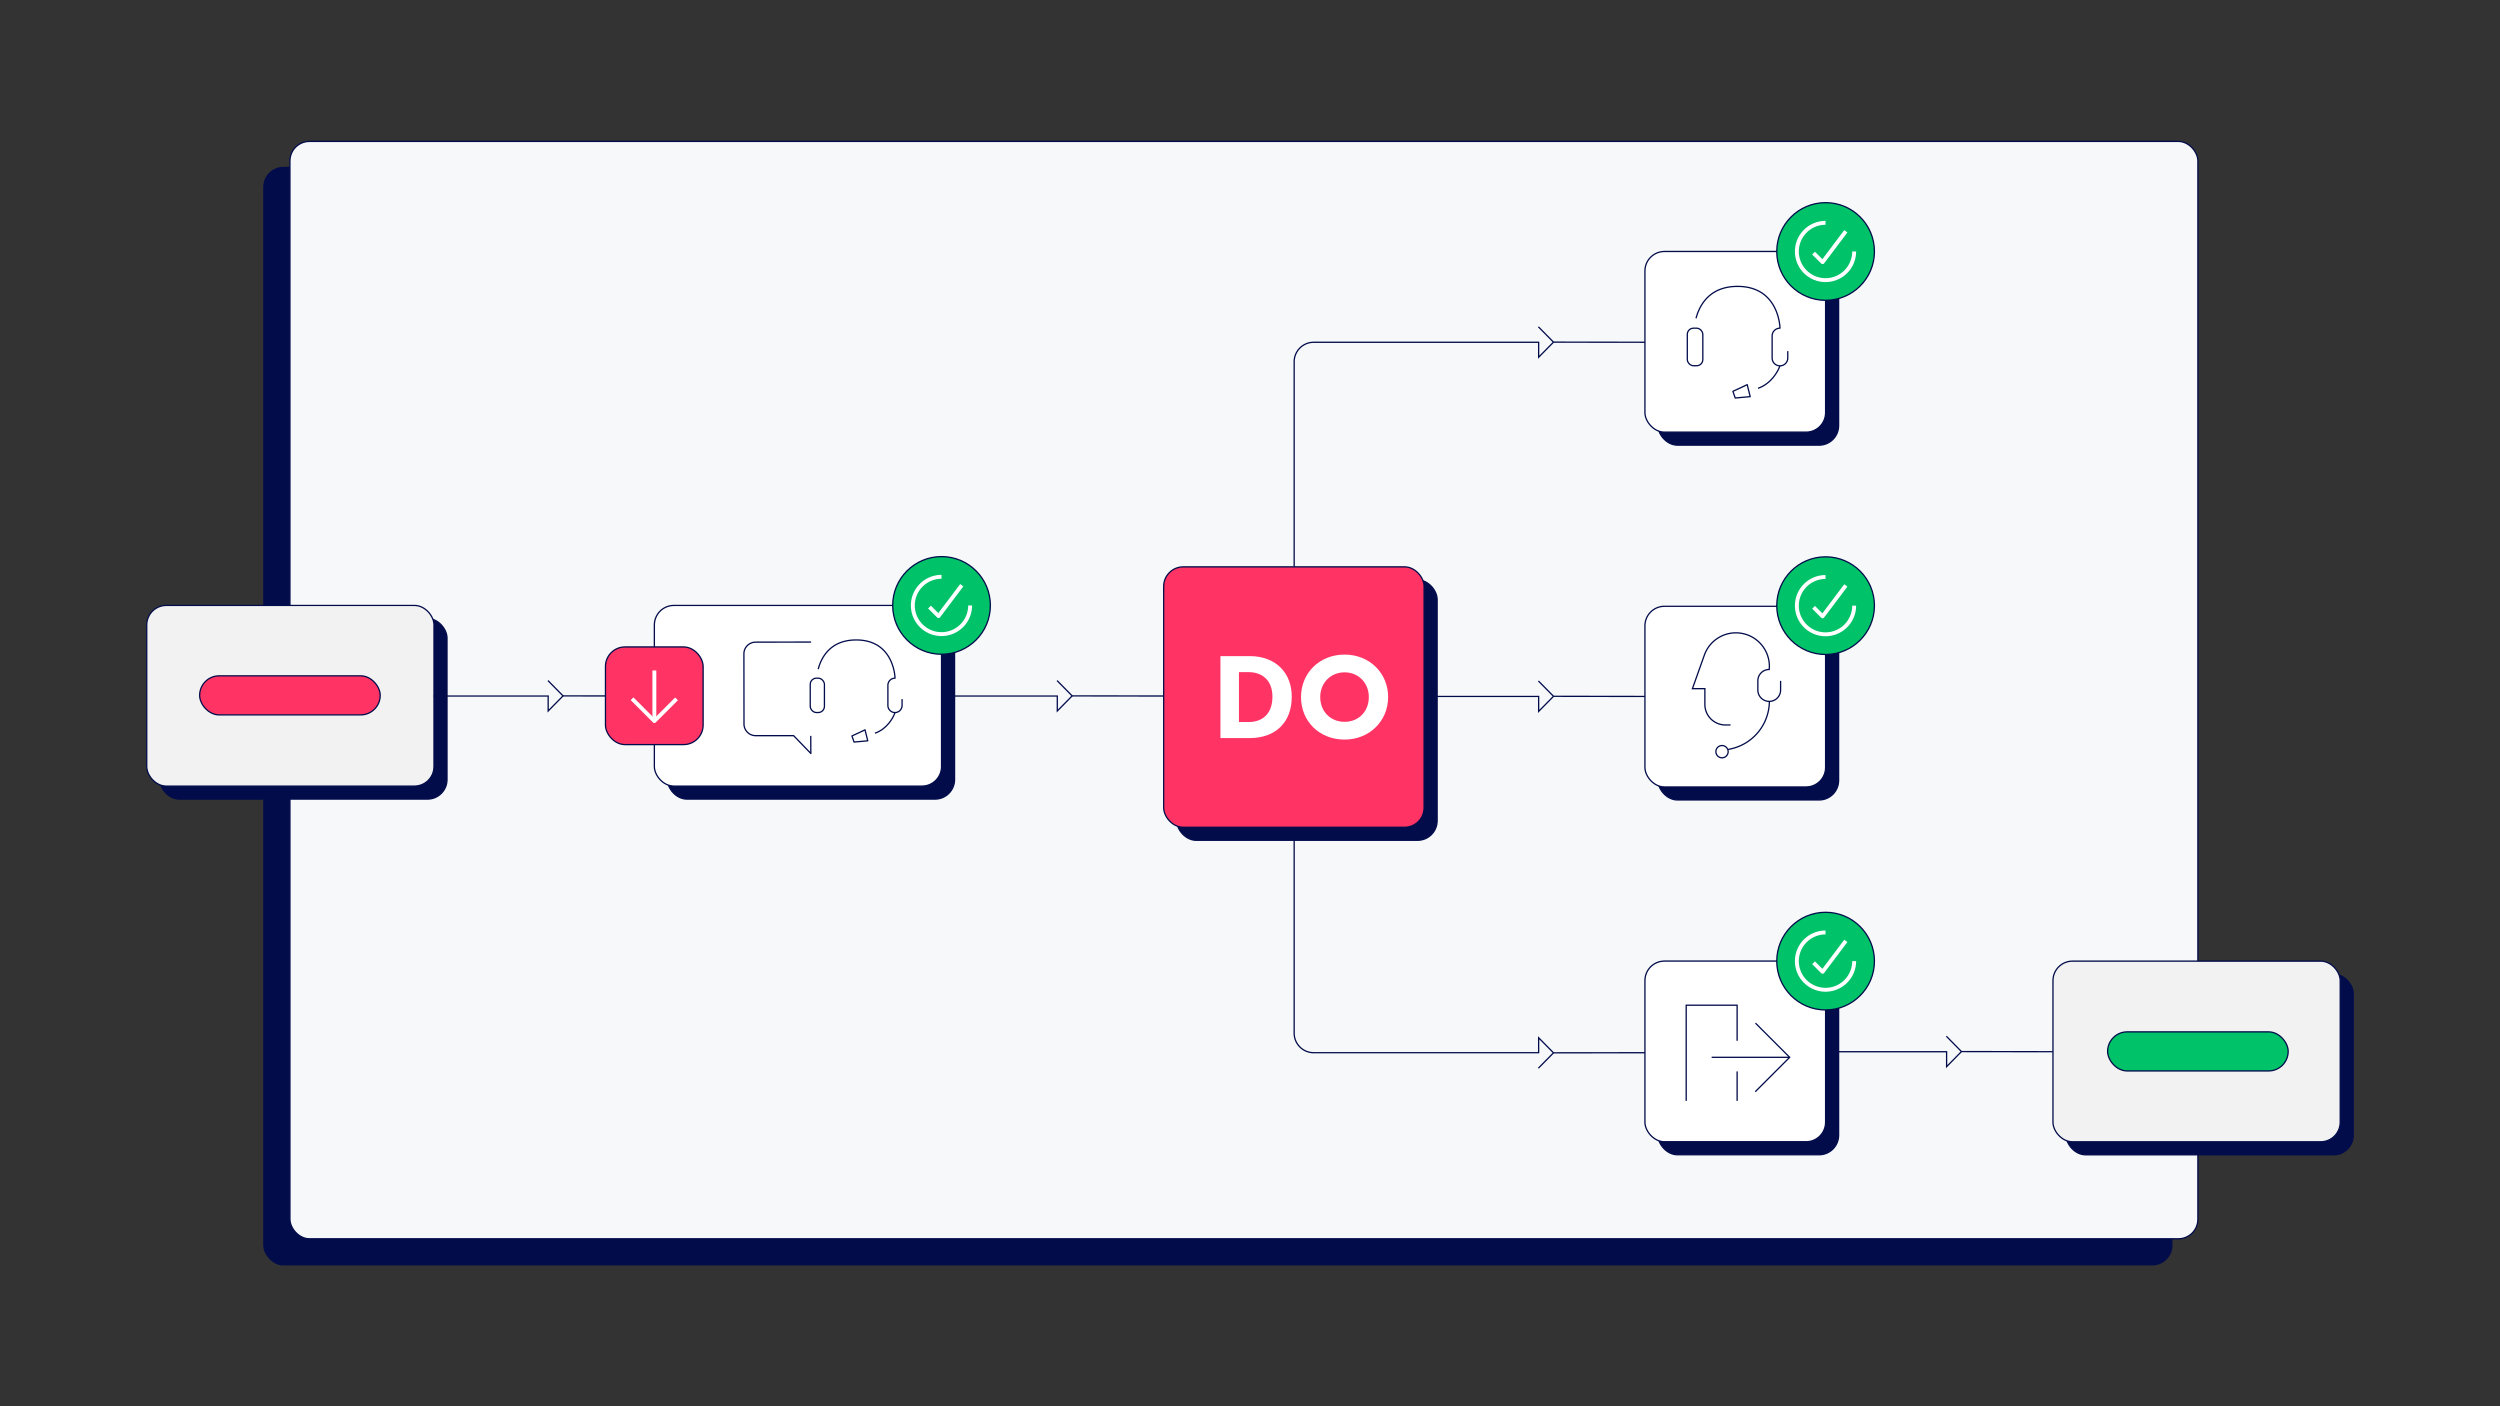 <svg xmlns="http://www.w3.org/2000/svg" viewBox="0 0 1920 1080"><rect x="0" y="0" width="1920" height="1080" fill="#333333" stroke="none"/><defs><style>.cls-1{fill:#020c4a;}.cls-1,.cls-2,.cls-3,.cls-4,.cls-5,.cls-6,.cls-7,.cls-9{stroke:#020c4a;}.cls-1,.cls-5{stroke-miterlimit:10;}.cls-2{fill:#f7f8fa;}.cls-2,.cls-3,.cls-4,.cls-6,.cls-7,.cls-8,.cls-9{stroke-linejoin:round;}.cls-3{fill:#ff3364;}.cls-10,.cls-4{fill:#fff;}.cls-5,.cls-8,.cls-9{fill:none;}.cls-6{fill:#f2f2f2;}.cls-7{fill:#00c269;}.cls-8{stroke:#fff;stroke-width:3px;}</style></defs><g id="Workflow_Automation" data-name="Workflow Automation"><rect class="cls-1" x="202.67" y="128.61" width="1465.31" height="842.78" rx="15"/><rect class="cls-2" x="222.67" y="108.61" width="1465.31" height="842.78" rx="15"/><rect class="cls-1" x="903.71" y="445.35" width="200" height="200" rx="15"/><rect class="cls-3" x="893.71" y="435.35" width="200" height="200" rx="15"/><rect class="cls-1" x="1273.31" y="203.14" width="138.75" height="138.75" rx="15"/><rect class="cls-4" x="1263.31" y="193.14" width="138.75" height="138.75" rx="15"/><rect class="cls-1" x="1273.31" y="475.63" width="138.75" height="138.75" rx="15"/><rect class="cls-4" x="1263.31" y="465.63" width="138.75" height="138.75" rx="15"/><rect class="cls-1" x="1273.31" y="748.11" width="138.75" height="138.75" rx="15"/><rect class="cls-4" x="1263.31" y="738.11" width="138.75" height="138.75" rx="15"/><polyline class="cls-5" points="1348.21 785.77 1374.45 812.02 1348.04 838.43"/><line class="cls-5" x1="1374.45" y1="812.02" x2="1314.55" y2="812.02"/><rect class="cls-1" x="122.75" y="474.97" width="220.55" height="138.75" rx="15"/><rect class="cls-6" x="112.7" y="464.97" width="220.6" height="138.75" rx="15"/><rect class="cls-3" x="153.33" y="519.04" width="138.67" height="30" rx="15"/><rect class="cls-1" x="1586.73" y="748.14" width="220.55" height="138.75" rx="15"/><rect class="cls-6" x="1576.68" y="738.14" width="220.6" height="138.75" rx="15"/><rect class="cls-1" x="512.55" y="474.97" width="220.55" height="138.75" rx="15"/><rect class="cls-4" x="502.55" y="464.97" width="220.55" height="138.75" rx="15"/><circle class="cls-7" cx="723.1" cy="464.97" r="37.5"/><path class="cls-8" d="M745.06,465a22,22,0,1,1-22-22"/><polyline class="cls-8" points="713.86 466.23 720.79 473.16 738.63 449.45"/><path class="cls-9" d="M622.66,565.13l.06,13.54L609.51,565l-29.12,0a9,9,0,0,1-9-9l-.07-53.83a9,9,0,0,1,9-9l42.58-.07"/><rect class="cls-5" x="622.26" y="520.84" width="10.9" height="26.39" rx="4.75"/><polygon class="cls-9" points="664.34 560.53 666.44 568.94 655.92 569.9 654.3 565.21 664.34 560.53"/><path class="cls-9" d="M687.38,547.24c-1.34,3.92-6,12.52-15.39,15.87"/><path class="cls-9" d="M628.39,513.91c2.29-8.69,9.09-22.42,29.17-22.42,26.54,0,29.47,24,29.79,28.59l0,.76a5.48,5.48,0,0,0-5.45,5.45v15.5a5.48,5.48,0,0,0,5.45,5.45h0a5.47,5.47,0,0,0,5.45-5.45v-4.85"/><path class="cls-5" d="M1358.88,538.37h0a37.64,37.64,0,0,1-29,36.63l-2.67.63"/><circle class="cls-5" cx="1322.51" cy="577.28" r="4.72"/><path class="cls-5" d="M1367.5,522.89v6.74a8.74,8.74,0,1,1-17.47,0v-6.74a8.73,8.73,0,0,1,8.74-8.73l.11-2.46a25.71,25.71,0,0,0-49.92-8.62l-9.18,25.81h9.56V541a15.79,15.79,0,0,0,15.79,15.78h3.94"/><rect class="cls-5" x="1295.85" y="252.04" width="11.92" height="28.85" rx="4.75"/><polygon class="cls-9" points="1341.85 295.42 1344.15 304.62 1332.65 305.67 1330.87 300.54 1341.85 295.42"/><path class="cls-9" d="M1367,280.89c-1.46,4.29-6.58,13.7-16.83,17.35"/><path class="cls-9" d="M1302.55,244.46c2.51-9.5,9.94-24.51,31.89-24.51,29,0,32.21,26.19,32.56,31.25l0,.84a6,6,0,0,0-6,6v16.93a6,6,0,0,0,6,6h0a6,6,0,0,0,6-6v-5.3"/><circle class="cls-7" cx="1402.06" cy="193.14" r="37.5"/><path class="cls-8" d="M1424,193.14a22,22,0,1,1-22-22"/><polyline class="cls-8" points="1392.82 194.4 1399.75 201.33 1417.59 177.62"/><circle class="cls-7" cx="1402.06" cy="465.14" r="37.5"/><path class="cls-8" d="M1424,465.14a22,22,0,1,1-22-22"/><polyline class="cls-8" points="1392.82 466.4 1399.75 473.33 1417.59 449.62"/><circle class="cls-7" cx="1402.06" cy="738.14" r="37.5"/><path class="cls-8" d="M1424,738.14a22,22,0,1,1-22-22"/><polyline class="cls-8" points="1392.82 739.4 1399.75 746.33 1417.59 722.62"/><polyline class="cls-5" points="1334.11 799.33 1334.11 772 1295 772 1295 845.47"/><line class="cls-5" x1="1334.11" y1="822.84" x2="1334.11" y2="845.47"/><path class="cls-10" d="M937.3,503.89h22.4c20.14,0,32.37,12.86,32.37,31.2,0,19.52-12.23,31.75-32.37,31.75H937.3Zm21.77,50.63c9.17,0,18.16-5.13,18.16-19.43,0-13.58-8.9-18.88-18.16-18.88h-7.56v38.31Z"/><path class="cls-10" d="M999.18,535.36c0-18.52,14.21-32.64,33.46-32.64s33.45,14.3,33.45,32.64S1051.79,568,1032.64,568C1013.3,568,999.18,554,999.18,535.36Zm52.07,0c0-10.7-7.73-19-18.61-19s-18.71,8.27-18.71,19c0,10.89,7.74,19,18.71,19S1051.25,546.25,1051.25,535.36Z"/><line class="cls-5" x1="1263.31" y1="534.86" x2="1193.09" y2="534.76"/><polyline class="cls-5" points="1181.49 522.99 1193.09 534.76 1181.68 546.35 1181.68 534.87 1093.71 534.87"/><line class="cls-5" x1="1576.62" y1="807.71" x2="1506.4" y2="807.61"/><polyline class="cls-5" points="1494.8 795.84 1506.4 807.61 1494.99 819.2 1494.99 807.72 1407.02 807.72"/><line class="cls-5" x1="502.63" y1="534.54" x2="432.41" y2="534.44"/><polyline class="cls-5" points="420.81 522.67 432.41 534.44 421 546.03 421 534.55 333.03 534.55"/><line class="cls-5" x1="893.63" y1="534.54" x2="823.41" y2="534.44"/><polyline class="cls-5" points="811.81 522.67 823.41 534.44 812 546.03 812 534.55 724.03 534.55"/><line class="cls-5" x1="1263.31" y1="262.85" x2="1193.09" y2="262.76"/><path class="cls-5" d="M1181.49,251l11.6,11.77-11.41,11.59V262.87H1008.92a15,15,0,0,0-15,15V435.35"/><line class="cls-5" x1="1263.31" y1="808.49" x2="1193.09" y2="808.57"/><path class="cls-5" d="M1181.49,820.35l11.6-11.78L1181.68,797v11.48H1008.92a15,15,0,0,1-15-15V636"/><rect class="cls-3" x="465" y="496.85" width="75" height="75" rx="15"/><polyline class="cls-8" points="519.58 536.75 502.55 553.78 485.42 536.64"/><line class="cls-8" x1="502.55" y1="553.78" x2="502.55" y2="514.92"/><rect class="cls-7" x="1618.65" y="792.48" width="138.67" height="30" rx="15"/></g></svg>